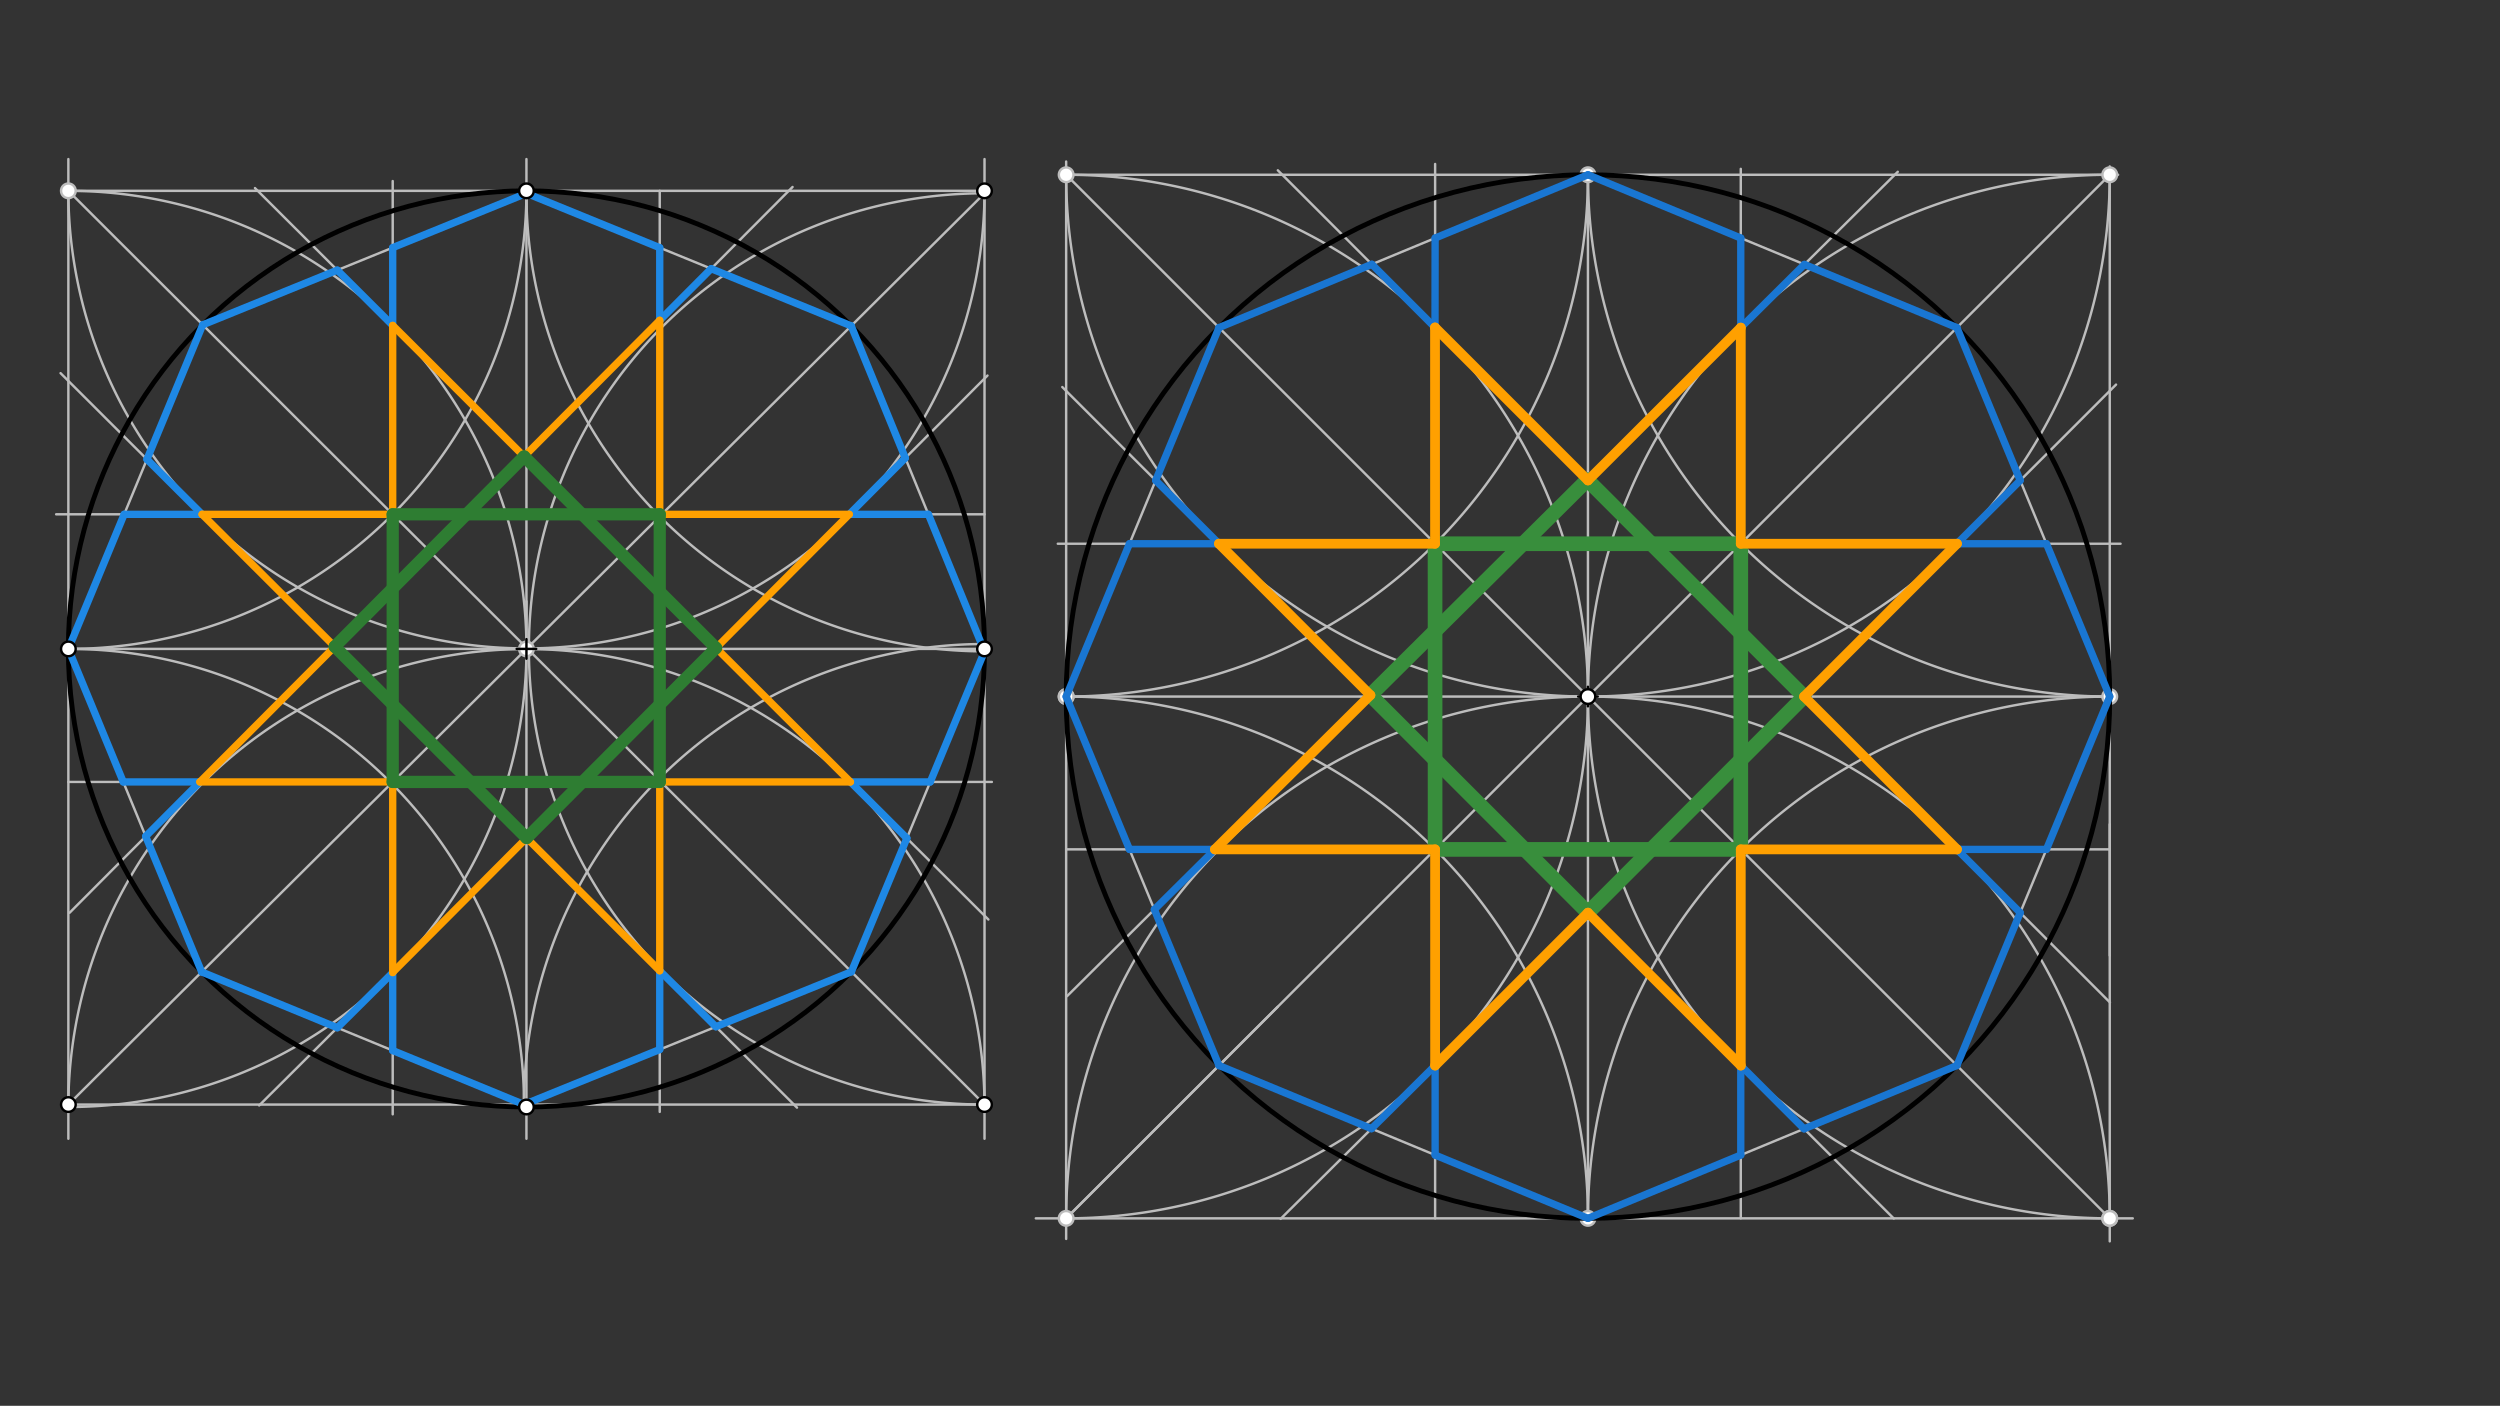 <svg xmlns="http://www.w3.org/2000/svg" class="svg--1it" height="100%" preserveAspectRatio="xMidYMid meet" viewBox="0 0 1023.307 575.433" width="100%"><rect x="0" y="0" width="1023.307" height="575.433" fill="#333333" stroke="none"/><defs><marker id="marker-arrow" markerHeight="16" markerUnits="userSpaceOnUse" markerWidth="24" orient="auto-start-reverse" refX="24" refY="4" viewBox="0 0 24 8"><path d="M 0 0 L 24 4 L 0 8 z" stroke="inherit"></path></marker></defs><g class="aux-layer--1FB"><g class="element--2qn"><line stroke="#BDBDBD" stroke-dasharray="none" stroke-linecap="round" stroke-width="1" x1="649.983" x2="649.983" y1="285.117" y2="498.698"></line></g><g class="element--2qn"><line stroke="#BDBDBD" stroke-dasharray="none" stroke-linecap="round" stroke-width="1" x1="649.983" x2="863.565" y1="285.117" y2="285.117"></line></g><g class="element--2qn"><line stroke="#BDBDBD" stroke-dasharray="none" stroke-linecap="round" stroke-width="1" x1="649.983" x2="436.402" y1="285.117" y2="285.117"></line></g><g class="element--2qn"><line stroke="#BDBDBD" stroke-dasharray="none" stroke-linecap="round" stroke-width="1" x1="649.983" x2="649.983" y1="285.117" y2="71.535"></line></g><g class="element--2qn"><line stroke="#BDBDBD" stroke-dasharray="none" stroke-linecap="round" stroke-width="1" x1="649.983" x2="866.983" y1="71.535" y2="71.535"></line></g><g class="element--2qn"><line stroke="#BDBDBD" stroke-dasharray="none" stroke-linecap="round" stroke-width="1" x1="863.565" x2="863.565" y1="285.117" y2="68.117"></line></g><g class="element--2qn"><line stroke="#BDBDBD" stroke-dasharray="none" stroke-linecap="round" stroke-width="1" x1="436.402" x2="436.402" y1="285.117" y2="66.117"></line></g><g class="element--2qn"><line stroke="#BDBDBD" stroke-dasharray="none" stroke-linecap="round" stroke-width="1" x1="649.983" x2="436.402" y1="71.535" y2="71.535"></line></g><g class="element--2qn"><line stroke="#BDBDBD" stroke-dasharray="none" stroke-linecap="round" stroke-width="1" x1="649.983" x2="423.983" y1="498.698" y2="498.698"></line></g><g class="element--2qn"><line stroke="#BDBDBD" stroke-dasharray="none" stroke-linecap="round" stroke-width="1" x1="436.402" x2="436.402" y1="285.117" y2="507.117"></line></g><g class="element--2qn"><line stroke="#BDBDBD" stroke-dasharray="none" stroke-linecap="round" stroke-width="1" x1="863.565" x2="863.565" y1="285.117" y2="508.117"></line></g><g class="element--2qn"><line stroke="#BDBDBD" stroke-dasharray="none" stroke-linecap="round" stroke-width="1" x1="649.983" x2="872.983" y1="498.698" y2="498.698"></line></g><g class="element--2qn"><line stroke="#BDBDBD" stroke-dasharray="none" stroke-linecap="round" stroke-width="1" x1="436.402" x2="863.565" y1="71.535" y2="498.698"></line></g><g class="element--2qn"><line stroke="#BDBDBD" stroke-dasharray="none" stroke-linecap="round" stroke-width="1" x1="522.982" x2="436.402" y1="412.118" y2="498.698"></line></g><g class="element--2qn"><line stroke="#BDBDBD" stroke-dasharray="none" stroke-linecap="round" stroke-width="1" x1="436.402" x2="863.565" y1="498.698" y2="71.535"></line></g><g class="element--2qn"><path d="M 436.402 71.535 A 213.581 213.581 0 0 1 436.402 498.698" fill="none" stroke="#BDBDBD" stroke-dasharray="none" stroke-linecap="round" stroke-width="1"></path></g><g class="element--2qn"><path d="M 436.402 498.698 A 213.581 213.581 0 0 1 863.565 498.698" fill="none" stroke="#BDBDBD" stroke-dasharray="none" stroke-linecap="round" stroke-width="1"></path></g><g class="element--2qn"><path d="M 863.565 498.698 A 213.581 213.581 0 0 1 863.565 71.535" fill="none" stroke="#BDBDBD" stroke-dasharray="none" stroke-linecap="round" stroke-width="1"></path></g><g class="element--2qn"><path d="M 863.565 71.535 A 213.581 213.581 0 0 1 436.402 71.535" fill="none" stroke="#BDBDBD" stroke-dasharray="none" stroke-linecap="round" stroke-width="1"></path></g><g class="element--2qn"><path d="M 436.402 285.117 A 213.581 213.581 0 0 1 649.983 498.698" fill="none" stroke="#BDBDBD" stroke-dasharray="none" stroke-linecap="round" stroke-width="1"></path></g><g class="element--2qn"><path d="M 649.983 498.698 A 213.581 213.581 0 0 1 863.565 285.117" fill="none" stroke="#BDBDBD" stroke-dasharray="none" stroke-linecap="round" stroke-width="1"></path></g><g class="element--2qn"><path d="M 863.565 285.117 A 213.581 213.581 0 0 1 649.983 71.535" fill="none" stroke="#BDBDBD" stroke-dasharray="none" stroke-linecap="round" stroke-width="1"></path></g><g class="element--2qn"><path d="M 649.983 71.535 A 213.581 213.581 0 0 1 436.402 285.117" fill="none" stroke="#BDBDBD" stroke-dasharray="none" stroke-linecap="round" stroke-width="1"></path></g><g class="element--2qn"><line stroke="#BDBDBD" stroke-dasharray="none" stroke-linecap="round" stroke-width="1" x1="712.54" x2="712.54" y1="222.56" y2="69.117"></line></g><g class="element--2qn"><line stroke="#BDBDBD" stroke-dasharray="none" stroke-linecap="round" stroke-width="1" x1="712.54" x2="712.54" y1="222.56" y2="498.698"></line></g><g class="element--2qn"><line stroke="#BDBDBD" stroke-dasharray="none" stroke-linecap="round" stroke-width="1" x1="587.427" x2="587.427" y1="222.56" y2="67.117"></line></g><g class="element--2qn"><line stroke="#BDBDBD" stroke-dasharray="none" stroke-linecap="round" stroke-width="1" x1="587.427" x2="587.427" y1="222.56" y2="498.698"></line></g><g class="element--2qn"><line stroke="#BDBDBD" stroke-dasharray="none" stroke-linecap="round" stroke-width="1" x1="587.427" x2="432.983" y1="222.56" y2="222.56"></line></g><g class="element--2qn"><line stroke="#BDBDBD" stroke-dasharray="none" stroke-linecap="round" stroke-width="1" x1="587.427" x2="867.983" y1="222.56" y2="222.56"></line></g><g class="element--2qn"><line stroke="#BDBDBD" stroke-dasharray="none" stroke-linecap="round" stroke-width="1" x1="587.427" x2="436.402" y1="347.673" y2="347.673"></line></g><g class="element--2qn"><line stroke="#BDBDBD" stroke-dasharray="none" stroke-linecap="round" stroke-width="1" x1="587.427" x2="863.565" y1="347.673" y2="347.673"></line></g><g class="element--2qn"><line stroke="#BDBDBD" stroke-dasharray="none" stroke-linecap="round" stroke-width="1" x1="712.54" x2="436.797" y1="134.092" y2="407.724"></line></g><g class="element--2qn"><line stroke="#BDBDBD" stroke-dasharray="none" stroke-linecap="round" stroke-width="1" x1="712.541" x2="776.8" y1="134.091" y2="70.323"></line></g><g class="element--2qn"><line stroke="#BDBDBD" stroke-dasharray="none" stroke-linecap="round" stroke-width="1" x1="587.427" x2="866.141" y1="436.141" y2="157.427"></line></g><g class="element--2qn"><line stroke="#BDBDBD" stroke-dasharray="none" stroke-linecap="round" stroke-width="1" x1="587.427" x2="524.178" y1="436.141" y2="498.907"></line></g><g class="element--2qn"><line stroke="#BDBDBD" stroke-dasharray="none" stroke-linecap="round" stroke-width="1" x1="587.427" x2="863.641" y1="134.092" y2="410.306"></line></g><g class="element--2qn"><line stroke="#BDBDBD" stroke-dasharray="none" stroke-linecap="round" stroke-width="1" x1="863.565" x2="863.565" y1="391.117" y2="337.407"></line></g><g class="element--2qn"><line stroke="#BDBDBD" stroke-dasharray="none" stroke-linecap="round" stroke-width="1" x1="587.427" x2="523.044" y1="134.092" y2="69.709"></line></g><g class="element--2qn"><line stroke="#BDBDBD" stroke-dasharray="none" stroke-linecap="round" stroke-width="1" x1="498.958" x2="775.173" y1="222.56" y2="498.774"></line></g><g class="element--2qn"><line stroke="#BDBDBD" stroke-dasharray="none" stroke-linecap="round" stroke-width="1" x1="498.958" x2="434.826" y1="222.56" y2="158.427"></line></g><g class="element--2qn"><line stroke="#BDBDBD" stroke-dasharray="none" stroke-linecap="round" stroke-width="1" x1="649.983" x2="498.959" y1="498.698" y2="436.142"></line></g><g class="element--2qn"><line stroke="#BDBDBD" stroke-dasharray="none" stroke-linecap="round" stroke-width="1" x1="498.959" x2="436.402" y1="436.142" y2="285.117"></line></g><g class="element--2qn"><line stroke="#BDBDBD" stroke-dasharray="none" stroke-linecap="round" stroke-width="1" x1="436.402" x2="498.959" y1="285.117" y2="134.092"></line></g><g class="element--2qn"><line stroke="#BDBDBD" stroke-dasharray="none" stroke-linecap="round" stroke-width="1" x1="498.959" x2="649.983" y1="134.092" y2="71.535"></line></g><g class="element--2qn"><line stroke="#BDBDBD" stroke-dasharray="none" stroke-linecap="round" stroke-width="1" x1="649.983" x2="801.008" y1="71.535" y2="134.092"></line></g><g class="element--2qn"><line stroke="#BDBDBD" stroke-dasharray="none" stroke-linecap="round" stroke-width="1" x1="801.008" x2="863.565" y1="134.092" y2="285.117"></line></g><g class="element--2qn"><line stroke="#BDBDBD" stroke-dasharray="none" stroke-linecap="round" stroke-width="1" x1="863.565" x2="801.008" y1="285.117" y2="436.142"></line></g><g class="element--2qn"><line stroke="#BDBDBD" stroke-dasharray="none" stroke-linecap="round" stroke-width="1" x1="801.008" x2="649.983" y1="436.142" y2="498.698"></line></g><g class="element--2qn"><line stroke="#BDBDBD" stroke-dasharray="none" stroke-linecap="round" stroke-width="1" x1="27.983" x2="402.983" y1="78.117" y2="78.117"></line></g><g class="element--2qn"><line stroke="#BDBDBD" stroke-dasharray="none" stroke-linecap="round" stroke-width="1" x1="27.983" x2="27.983" y1="65.117" y2="466.117"></line></g><g class="element--2qn"><line stroke="#BDBDBD" stroke-dasharray="none" stroke-linecap="round" stroke-width="1" x1="27.983" x2="402.983" y1="452.117" y2="452.117"></line></g><g class="element--2qn"><line stroke="#BDBDBD" stroke-dasharray="none" stroke-linecap="round" stroke-width="1" x1="402.983" x2="402.983" y1="65.117" y2="466.117"></line></g><g class="element--2qn"><line stroke="#BDBDBD" stroke-dasharray="none" stroke-linecap="round" stroke-width="1" x1="215.483" x2="215.483" y1="265.617" y2="65.117"></line></g><g class="element--2qn"><line stroke="#BDBDBD" stroke-dasharray="none" stroke-linecap="round" stroke-width="1" x1="215.483" x2="215.483" y1="265.617" y2="246.117"></line></g><g class="element--2qn"><line stroke="#BDBDBD" stroke-dasharray="none" stroke-linecap="round" stroke-width="1" x1="215.483" x2="402.983" y1="265.617" y2="265.617"></line></g><g class="element--2qn"><line stroke="#BDBDBD" stroke-dasharray="none" stroke-linecap="round" stroke-width="1" x1="215.483" x2="215.483" y1="265.617" y2="466.117"></line></g><g class="element--2qn"><line stroke="#BDBDBD" stroke-dasharray="none" stroke-linecap="round" stroke-width="1" x1="215.483" x2="27.983" y1="265.617" y2="265.617"></line></g><g class="element--2qn"><line stroke="#BDBDBD" stroke-dasharray="none" stroke-linecap="round" stroke-width="1" x1="402.983" x2="27.983" y1="452.117" y2="78.117"></line></g><g class="element--2qn"><path d="M 27.983 78.117 A 187.5 187.5 0 0 1 27.983 453.117" fill="none" stroke="#BDBDBD" stroke-dasharray="none" stroke-linecap="round" stroke-width="1"></path></g><g class="element--2qn"><path d="M 27.983 452.117 A 187.503 187.503 0 0 1 402.983 452.117" fill="none" stroke="#BDBDBD" stroke-dasharray="none" stroke-linecap="round" stroke-width="1"></path></g><g class="element--2qn"><path d="M 402.983 452.117 A 186.5 186.5 0 1 1 402.983 79.117" fill="none" stroke="#BDBDBD" stroke-dasharray="none" stroke-linecap="round" stroke-width="1"></path></g><g class="element--2qn"><path d="M 402.983 79.117 A 187.503 187.503 0 0 1 27.981 78.117" fill="none" stroke="#BDBDBD" stroke-dasharray="none" stroke-linecap="round" stroke-width="1"></path></g><g class="element--2qn"><path d="M 27.983 265.617 A 186.5 186.5 0 0 1 214.481 453.111" fill="none" stroke="#BDBDBD" stroke-dasharray="none" stroke-linecap="round" stroke-width="1"></path></g><g class="element--2qn"><path d="M 214.483 452.117 A 188.5 188.5 0 0 1 402.983 263.617" fill="none" stroke="#BDBDBD" stroke-dasharray="none" stroke-linecap="round" stroke-width="1"></path></g><g class="element--2qn"><path d="M 27.983 265.617 A 187.503 187.503 0 0 0 215.483 78.14" fill="none" stroke="#BDBDBD" stroke-dasharray="none" stroke-linecap="round" stroke-width="1"></path></g><g class="element--2qn"><path d="M 215.483 78.117 A 187.503 187.503 0 0 0 402.972 266.619" fill="none" stroke="#BDBDBD" stroke-dasharray="none" stroke-linecap="round" stroke-width="1"></path></g><g class="element--2qn"><line stroke="#BDBDBD" stroke-dasharray="none" stroke-linecap="round" stroke-width="1" x1="160.742" x2="160.742" y1="210.521" y2="74.117"></line></g><g class="element--2qn"><line stroke="#BDBDBD" stroke-dasharray="none" stroke-linecap="round" stroke-width="1" x1="160.742" x2="160.742" y1="210.521" y2="456.117"></line></g><g class="element--2qn"><line stroke="#BDBDBD" stroke-dasharray="none" stroke-linecap="round" stroke-width="1" x1="27.983" x2="402.983" y1="452.117" y2="79.117"></line></g><g class="element--2qn"><line stroke="#BDBDBD" stroke-dasharray="none" stroke-linecap="round" stroke-width="1" x1="270.045" x2="270.045" y1="211.346" y2="78.117"></line></g><g class="element--2qn"><line stroke="#BDBDBD" stroke-dasharray="none" stroke-linecap="round" stroke-width="1" x1="270.045" x2="270.045" y1="211.346" y2="455.117"></line></g><g class="element--2qn"><line stroke="#BDBDBD" stroke-dasharray="none" stroke-linecap="round" stroke-width="1" x1="160.742" x2="22.983" y1="210.521" y2="210.521"></line></g><g class="element--2qn"><line stroke="#BDBDBD" stroke-dasharray="none" stroke-linecap="round" stroke-width="1" x1="160.742" x2="402.983" y1="210.521" y2="210.521"></line></g><g class="element--2qn"><line stroke="#BDBDBD" stroke-dasharray="none" stroke-linecap="round" stroke-width="1" x1="160.742" x2="27.983" y1="320.066" y2="320.066"></line></g><g class="element--2qn"><line stroke="#BDBDBD" stroke-dasharray="none" stroke-linecap="round" stroke-width="1" x1="160.742" x2="405.983" y1="320.066" y2="320.066"></line></g><g class="element--2qn"><line stroke="#BDBDBD" stroke-dasharray="none" stroke-linecap="round" stroke-width="1" x1="270.045" x2="28.483" y1="131.117" y2="373.615"></line></g><g class="element--2qn"><line stroke="#BDBDBD" stroke-dasharray="none" stroke-linecap="round" stroke-width="1" x1="270.045" x2="324.411" y1="131.117" y2="76.539"></line></g><g class="element--2qn"><line stroke="#BDBDBD" stroke-dasharray="none" stroke-linecap="round" stroke-width="1" x1="161.052" x2="404.192" y1="397.805" y2="153.723"></line></g><g class="element--2qn"><line stroke="#BDBDBD" stroke-dasharray="none" stroke-linecap="round" stroke-width="1" x1="161.052" x2="106.08" y1="397.805" y2="452.484"></line></g><g class="element--2qn"><line stroke="#BDBDBD" stroke-dasharray="none" stroke-linecap="round" stroke-width="1" x1="160.742" x2="404.557" y1="133.21" y2="376.375"></line></g><g class="element--2qn"><line stroke="#BDBDBD" stroke-dasharray="none" stroke-linecap="round" stroke-width="1" x1="160.742" x2="104.367" y1="133.21" y2="76.986"></line></g><g class="element--2qn"><line stroke="#BDBDBD" stroke-dasharray="none" stroke-linecap="round" stroke-width="1" x1="82.719" x2="326.222" y1="210.521" y2="453.375"></line></g><g class="element--2qn"><line stroke="#BDBDBD" stroke-dasharray="none" stroke-linecap="round" stroke-width="1" x1="82.719" x2="24.788" y1="210.521" y2="152.745"></line></g><g class="element--2qn"><line stroke="#BDBDBD" stroke-dasharray="none" stroke-linecap="round" stroke-width="1" x1="215.481" x2="82.974" y1="79.114" y2="132.961"></line></g><g class="element--2qn"><line stroke="#BDBDBD" stroke-dasharray="none" stroke-linecap="round" stroke-width="1" x1="27.983" x2="82.974" y1="265.617" y2="132.961"></line></g><g class="element--2qn"><line stroke="#BDBDBD" stroke-dasharray="none" stroke-linecap="round" stroke-width="1" x1="27.983" x2="82.547" y1="265.617" y2="397.844"></line></g><g class="element--2qn"><line stroke="#BDBDBD" stroke-dasharray="none" stroke-linecap="round" stroke-width="1" x1="82.547" x2="214.483" y1="397.844" y2="452.117"></line></g><g class="element--2qn"><line stroke="#BDBDBD" stroke-dasharray="none" stroke-linecap="round" stroke-width="1" x1="214.483" x2="348.493" y1="452.117" y2="397.771"></line></g><g class="element--2qn"><line stroke="#BDBDBD" stroke-dasharray="none" stroke-linecap="round" stroke-width="1" x1="348.493" x2="402.981" y1="397.771" y2="266.619"></line></g><g class="element--2qn"><line stroke="#BDBDBD" stroke-dasharray="none" stroke-linecap="round" stroke-width="1" x1="402.981" x2="348.42" y1="266.619" y2="133.389"></line></g><g class="element--2qn"><line stroke="#BDBDBD" stroke-dasharray="none" stroke-linecap="round" stroke-width="1" x1="348.42" x2="215.481" y1="133.389" y2="79.114"></line></g><g class="element--2qn"><circle cx="649.983" cy="498.698" r="3" stroke="#BDBDBD" stroke-width="1" fill="#ffffff"></circle>}</g><g class="element--2qn"><circle cx="863.565" cy="285.117" r="3" stroke="#BDBDBD" stroke-width="1" fill="#ffffff"></circle>}</g><g class="element--2qn"><circle cx="436.402" cy="285.117" r="3" stroke="#BDBDBD" stroke-width="1" fill="#ffffff"></circle>}</g><g class="element--2qn"><circle cx="436.402" cy="285.117" r="3" stroke="#BDBDBD" stroke-width="1" fill="#ffffff"></circle>}</g><g class="element--2qn"><circle cx="649.983" cy="71.535" r="3" stroke="#BDBDBD" stroke-width="1" fill="#ffffff"></circle>}</g><g class="element--2qn"><circle cx="863.565" cy="71.535" r="3" stroke="#BDBDBD" stroke-width="1" fill="#ffffff"></circle>}</g><g class="element--2qn"><circle cx="436.402" cy="71.535" r="3" stroke="#BDBDBD" stroke-width="1" fill="#ffffff"></circle>}</g><g class="element--2qn"><circle cx="436.402" cy="498.698" r="3" stroke="#BDBDBD" stroke-width="1" fill="#ffffff"></circle>}</g><g class="element--2qn"><circle cx="863.565" cy="498.698" r="3" stroke="#BDBDBD" stroke-width="1" fill="#ffffff"></circle>}</g><g class="element--2qn"><circle cx="863.565" cy="498.698" r="3" stroke="#BDBDBD" stroke-width="1" fill="#ffffff"></circle>}</g><g class="element--2qn"><circle cx="215.483" cy="265.617" r="3" stroke="#BDBDBD" stroke-width="1" fill="#ffffff"></circle>}</g><g class="element--2qn"><circle cx="27.981" cy="78.114" r="3" stroke="#BDBDBD" stroke-width="1" fill="#ffffff"></circle>}</g></g><g class="main-layer--3Vd"><g class="element--2qn"><g class="center--1s5"><line x1="645.983" y1="285.117" x2="653.983" y2="285.117" stroke="#000000" stroke-width="1" stroke-linecap="round"></line><line x1="649.983" y1="281.117" x2="649.983" y2="289.117" stroke="#000000" stroke-width="1" stroke-linecap="round"></line><circle class="hit--230" cx="649.983" cy="285.117" r="4" stroke="none" fill="transparent"></circle></g><circle cx="649.983" cy="285.117" fill="none" r="213.581" stroke="#000000" stroke-dasharray="none" stroke-width="2"></circle></g><g class="element--2qn"><line stroke="#1976D2" stroke-dasharray="none" stroke-linecap="round" stroke-width="3" x1="649.983" x2="587.427" y1="71.535" y2="97.447"></line></g><g class="element--2qn"><line stroke="#1976D2" stroke-dasharray="none" stroke-linecap="round" stroke-width="3" x1="587.427" x2="587.387" y1="97.447" y2="134.052"></line></g><g class="element--2qn"><line stroke="#1976D2" stroke-dasharray="none" stroke-linecap="round" stroke-width="3" x1="587.387" x2="561.515" y1="134.052" y2="108.18"></line></g><g class="element--2qn"><line stroke="#1976D2" stroke-dasharray="none" stroke-linecap="round" stroke-width="3" x1="561.515" x2="498.959" y1="108.18" y2="134.092"></line></g><g class="element--2qn"><line stroke="#1976D2" stroke-dasharray="none" stroke-linecap="round" stroke-width="3" x1="498.959" x2="473.047" y1="134.092" y2="196.648"></line></g><g class="element--2qn"><line stroke="#1976D2" stroke-dasharray="none" stroke-linecap="round" stroke-width="3" x1="473.047" x2="498.958" y1="196.648" y2="222.56"></line></g><g class="element--2qn"><line stroke="#1976D2" stroke-dasharray="none" stroke-linecap="round" stroke-width="3" x1="498.958" x2="462.314" y1="222.56" y2="222.56"></line></g><g class="element--2qn"><line stroke="#1976D2" stroke-dasharray="none" stroke-linecap="round" stroke-width="3" x1="462.314" x2="436.402" y1="222.56" y2="285.117"></line></g><g class="element--2qn"><line stroke="#1976D2" stroke-dasharray="none" stroke-linecap="round" stroke-width="3" x1="436.402" x2="462.314" y1="285.117" y2="347.673"></line></g><g class="element--2qn"><line stroke="#1976D2" stroke-dasharray="none" stroke-linecap="round" stroke-width="3" x1="462.314" x2="497.312" y1="347.673" y2="347.673"></line></g><g class="element--2qn"><line stroke="#1976D2" stroke-dasharray="none" stroke-linecap="round" stroke-width="3" x1="497.312" x2="472.509" y1="347.673" y2="372.286"></line></g><g class="element--2qn"><line stroke="#1976D2" stroke-dasharray="none" stroke-linecap="round" stroke-width="3" x1="472.509" x2="498.959" y1="372.286" y2="436.142"></line></g><g class="element--2qn"><line stroke="#1976D2" stroke-dasharray="none" stroke-linecap="round" stroke-width="3" x1="498.959" x2="561.374" y1="436.142" y2="461.995"></line></g><g class="element--2qn"><line stroke="#1976D2" stroke-dasharray="none" stroke-linecap="round" stroke-width="3" x1="561.374" x2="587.427" y1="461.995" y2="436.141"></line></g><g class="element--2qn"><line stroke="#1976D2" stroke-dasharray="none" stroke-linecap="round" stroke-width="3" x1="587.427" x2="587.427" y1="436.141" y2="472.786"></line></g><g class="element--2qn"><line stroke="#1976D2" stroke-dasharray="none" stroke-linecap="round" stroke-width="3" x1="587.427" x2="649.983" y1="472.786" y2="498.698"></line></g><g class="element--2qn"><line stroke="#1976D2" stroke-dasharray="none" stroke-linecap="round" stroke-width="3" x1="649.983" x2="712.54" y1="498.698" y2="472.786"></line></g><g class="element--2qn"><line stroke="#1976D2" stroke-dasharray="none" stroke-linecap="round" stroke-width="3" x1="712.54" x2="712.54" y1="472.786" y2="436.142"></line></g><g class="element--2qn"><line stroke="#1976D2" stroke-dasharray="none" stroke-linecap="round" stroke-width="3" x1="712.54" x2="738.452" y1="436.142" y2="462.053"></line></g><g class="element--2qn"><line stroke="#1976D2" stroke-dasharray="none" stroke-linecap="round" stroke-width="3" x1="738.452" x2="801.008" y1="462.053" y2="436.142"></line></g><g class="element--2qn"><line stroke="#1976D2" stroke-dasharray="none" stroke-linecap="round" stroke-width="3" x1="801.008" x2="826.92" y1="436.142" y2="373.585"></line></g><g class="element--2qn"><line stroke="#1976D2" stroke-dasharray="none" stroke-linecap="round" stroke-width="3" x1="826.92" x2="801.008" y1="373.585" y2="347.673"></line></g><g class="element--2qn"><line stroke="#1976D2" stroke-dasharray="none" stroke-linecap="round" stroke-width="3" x1="801.008" x2="837.653" y1="347.673" y2="347.673"></line></g><g class="element--2qn"><line stroke="#1976D2" stroke-dasharray="none" stroke-linecap="round" stroke-width="3" x1="837.653" x2="863.565" y1="347.673" y2="285.117"></line></g><g class="element--2qn"><line stroke="#1976D2" stroke-dasharray="none" stroke-linecap="round" stroke-width="3" x1="863.565" x2="837.653" y1="285.117" y2="222.56"></line></g><g class="element--2qn"><line stroke="#1976D2" stroke-dasharray="none" stroke-linecap="round" stroke-width="3" x1="837.653" x2="801.008" y1="222.56" y2="222.56"></line></g><g class="element--2qn"><line stroke="#1976D2" stroke-dasharray="none" stroke-linecap="round" stroke-width="3" x1="801.008" x2="826.92" y1="222.56" y2="196.648"></line></g><g class="element--2qn"><line stroke="#1976D2" stroke-dasharray="none" stroke-linecap="round" stroke-width="3" x1="826.92" x2="801.008" y1="196.648" y2="134.092"></line></g><g class="element--2qn"><line stroke="#1976D2" stroke-dasharray="none" stroke-linecap="round" stroke-width="3" x1="801.008" x2="738.593" y1="134.092" y2="108.238"></line></g><g class="element--2qn"><line stroke="#1976D2" stroke-dasharray="none" stroke-linecap="round" stroke-width="3" x1="738.593" x2="712.541" y1="108.238" y2="134.091"></line></g><g class="element--2qn"><line stroke="#1976D2" stroke-dasharray="none" stroke-linecap="round" stroke-width="3" x1="712.541" x2="712.54" y1="134.091" y2="97.447"></line></g><g class="element--2qn"><line stroke="#1976D2" stroke-dasharray="none" stroke-linecap="round" stroke-width="3" x1="712.54" x2="649.983" y1="97.447" y2="71.535"></line></g><g class="element--2qn"><line stroke="#1976D2" stroke-dasharray="none" stroke-linecap="round" stroke-width="3" x1="712.54" x2="712.541" y1="436.142" y2="134.091"></line></g><g class="element--2qn"><line stroke="#1976D2" stroke-dasharray="none" stroke-linecap="round" stroke-width="3" x1="712.541" x2="497.312" y1="134.1" y2="347.673"></line></g><g class="element--2qn"><line stroke="#1976D2" stroke-dasharray="none" stroke-linecap="round" stroke-width="3" x1="497.312" x2="801.008" y1="347.673" y2="347.673"></line></g><g class="element--2qn"><line stroke="#1976D2" stroke-dasharray="none" stroke-linecap="round" stroke-width="3" x1="801.008" x2="587.387" y1="347.673" y2="134.052"></line></g><g class="element--2qn"><line stroke="#1976D2" stroke-dasharray="none" stroke-linecap="round" stroke-width="3" x1="587.387" x2="587.427" y1="134.052" y2="436.141"></line></g><g class="element--2qn"><line stroke="#1976D2" stroke-dasharray="none" stroke-linecap="round" stroke-width="3" x1="587.427" x2="801.008" y1="436.141" y2="222.56"></line></g><g class="element--2qn"><line stroke="#1976D2" stroke-dasharray="none" stroke-linecap="round" stroke-width="3" x1="801.008" x2="498.958" y1="222.56" y2="222.56"></line></g><g class="element--2qn"><line stroke="#1976D2" stroke-dasharray="none" stroke-linecap="round" stroke-width="3" x1="498.958" x2="712.54" y1="222.56" y2="436.142"></line></g><g class="element--2qn"><line stroke="#388E3C" stroke-dasharray="none" stroke-linecap="round" stroke-width="6" x1="587.399" x2="587.415" y1="222.56" y2="347.673"></line></g><g class="element--2qn"><line stroke="#388E3C" stroke-dasharray="none" stroke-linecap="round" stroke-width="6" x1="587.415" x2="712.54" y1="347.673" y2="347.673"></line></g><g class="element--2qn"><line stroke="#388E3C" stroke-dasharray="none" stroke-linecap="round" stroke-width="6" x1="712.54" x2="712.541" y1="347.673" y2="222.56"></line></g><g class="element--2qn"><line stroke="#388E3C" stroke-dasharray="none" stroke-linecap="round" stroke-width="6" x1="712.541" x2="587.399" y1="222.56" y2="222.56"></line></g><g class="element--2qn"><line stroke="#388E3C" stroke-dasharray="none" stroke-linecap="round" stroke-width="6" x1="560.936" x2="649.746" y1="284.538" y2="196.411"></line></g><g class="element--2qn"><line stroke="#388E3C" stroke-dasharray="none" stroke-linecap="round" stroke-width="6" x1="649.746" x2="738.452" y1="196.411" y2="285.117"></line></g><g class="element--2qn"><line stroke="#388E3C" stroke-dasharray="none" stroke-linecap="round" stroke-width="6" x1="738.452" x2="649.983" y1="285.117" y2="373.585"></line></g><g class="element--2qn"><line stroke="#388E3C" stroke-dasharray="none" stroke-linecap="round" stroke-width="6" x1="649.983" x2="560.936" y1="373.585" y2="284.538"></line></g><g class="element--2qn"><line stroke="#FFA000" stroke-dasharray="none" stroke-linecap="round" stroke-width="4" x1="712.541" x2="712.541" y1="222.56" y2="134.1"></line></g><g class="element--2qn"><line stroke="#FFA000" stroke-dasharray="none" stroke-linecap="round" stroke-width="4" x1="712.541" x2="649.983" y1="134.139" y2="196.648"></line></g><g class="element--2qn"><line stroke="#FFA000" stroke-dasharray="none" stroke-linecap="round" stroke-width="4" x1="649.983" x2="587.387" y1="196.648" y2="134.052"></line></g><g class="element--2qn"><line stroke="#FFA000" stroke-dasharray="none" stroke-linecap="round" stroke-width="4" x1="587.387" x2="587.399" y1="134.052" y2="222.56"></line></g><g class="element--2qn"><line stroke="#FFA000" stroke-dasharray="none" stroke-linecap="round" stroke-width="4" x1="587.399" x2="498.958" y1="222.56" y2="222.56"></line></g><g class="element--2qn"><line stroke="#FFA000" stroke-dasharray="none" stroke-linecap="round" stroke-width="4" x1="498.958" x2="560.936" y1="222.56" y2="284.538"></line></g><g class="element--2qn"><line stroke="#FFA000" stroke-dasharray="none" stroke-linecap="round" stroke-width="4" x1="560.936" x2="497.312" y1="284.538" y2="347.673"></line></g><g class="element--2qn"><line stroke="#FFA000" stroke-dasharray="none" stroke-linecap="round" stroke-width="4" x1="497.312" x2="587.415" y1="347.673" y2="347.673"></line></g><g class="element--2qn"><line stroke="#FFA000" stroke-dasharray="none" stroke-linecap="round" stroke-width="4" x1="587.415" x2="587.427" y1="347.673" y2="436.141"></line></g><g class="element--2qn"><line stroke="#FFA000" stroke-dasharray="none" stroke-linecap="round" stroke-width="4" x1="587.427" x2="649.983" y1="436.141" y2="373.585"></line></g><g class="element--2qn"><line stroke="#FFA000" stroke-dasharray="none" stroke-linecap="round" stroke-width="4" x1="649.983" x2="712.54" y1="373.585" y2="436.142"></line></g><g class="element--2qn"><line stroke="#FFA000" stroke-dasharray="none" stroke-linecap="round" stroke-width="4" x1="712.54" x2="712.54" y1="436.141" y2="347.673"></line></g><g class="element--2qn"><line stroke="#FFA000" stroke-dasharray="none" stroke-linecap="round" stroke-width="4" x1="712.54" x2="801.008" y1="347.673" y2="347.673"></line></g><g class="element--2qn"><line stroke="#FFA000" stroke-dasharray="none" stroke-linecap="round" stroke-width="4" x1="801.008" x2="738.452" y1="347.673" y2="285.117"></line></g><g class="element--2qn"><line stroke="#FFA000" stroke-dasharray="none" stroke-linecap="round" stroke-width="4" x1="738.452" x2="801.008" y1="285.117" y2="222.56"></line></g><g class="element--2qn"><line stroke="#FFA000" stroke-dasharray="none" stroke-linecap="round" stroke-width="4" x1="712.541" x2="801.008" y1="222.56" y2="222.56"></line></g><g class="element--2qn"><g class="center--1s5"><line x1="211.483" y1="265.617" x2="219.483" y2="265.617" stroke="#000000" stroke-width="1" stroke-linecap="round"></line><line x1="215.483" y1="261.617" x2="215.483" y2="269.617" stroke="#000000" stroke-width="1" stroke-linecap="round"></line><circle class="hit--230" cx="215.483" cy="265.617" r="4" stroke="none" fill="transparent"></circle></g><circle cx="215.483" cy="265.617" fill="none" r="187.5" stroke="#000000" stroke-dasharray="none" stroke-width="2"></circle></g><g class="element--2qn"><line stroke="#1E88E5" stroke-dasharray="none" stroke-linecap="round" stroke-width="3" x1="215.481" x2="160.742" y1="79.114" y2="101.358"></line></g><g class="element--2qn"><line stroke="#1E88E5" stroke-dasharray="none" stroke-linecap="round" stroke-width="3" x1="160.742" x2="160.742" y1="101.358" y2="133.21"></line></g><g class="element--2qn"><line stroke="#1E88E5" stroke-dasharray="none" stroke-linecap="round" stroke-width="3" x1="160.742" x2="138.05" y1="133.21" y2="110.579"></line></g><g class="element--2qn"><line stroke="#1E88E5" stroke-dasharray="none" stroke-linecap="round" stroke-width="3" x1="138.05" x2="82.974" y1="110.579" y2="132.961"></line></g><g class="element--2qn"><line stroke="#1E88E5" stroke-dasharray="none" stroke-linecap="round" stroke-width="3" x1="82.974" x2="60.152" y1="132.961" y2="188.014"></line></g><g class="element--2qn"><line stroke="#1E88E5" stroke-dasharray="none" stroke-linecap="round" stroke-width="3" x1="60.152" x2="82.719" y1="188.014" y2="210.521"></line></g><g class="element--2qn"><line stroke="#1E88E5" stroke-dasharray="none" stroke-linecap="round" stroke-width="3" x1="82.719" x2="50.822" y1="210.521" y2="210.521"></line></g><g class="element--2qn"><line stroke="#1E88E5" stroke-dasharray="none" stroke-linecap="round" stroke-width="3" x1="50.822" x2="27.983" y1="210.521" y2="265.617"></line></g><g class="element--2qn"><line stroke="#1E88E5" stroke-dasharray="none" stroke-linecap="round" stroke-width="3" x1="27.983" x2="50.452" y1="265.617" y2="320.066"></line></g><g class="element--2qn"><line stroke="#1E88E5" stroke-dasharray="none" stroke-linecap="round" stroke-width="3" x1="50.452" x2="81.825" y1="320.066" y2="320.066"></line></g><g class="element--2qn"><line stroke="#1E88E5" stroke-dasharray="none" stroke-linecap="round" stroke-width="3" x1="81.825" x2="59.641" y1="320.066" y2="342.336"></line></g><g class="element--2qn"><line stroke="#1E88E5" stroke-dasharray="none" stroke-linecap="round" stroke-width="3" x1="59.641" x2="82.547" y1="342.336" y2="397.844"></line></g><g class="element--2qn"><line stroke="#1E88E5" stroke-dasharray="none" stroke-linecap="round" stroke-width="3" x1="82.547" x2="138.057" y1="397.844" y2="420.678"></line></g><g class="element--2qn"><line stroke="#1E88E5" stroke-dasharray="none" stroke-linecap="round" stroke-width="3" x1="138.057" x2="160.742" y1="420.678" y2="398.114"></line></g><g class="element--2qn"><line stroke="#1E88E5" stroke-dasharray="none" stroke-linecap="round" stroke-width="3" x1="160.742" x2="160.742" y1="398.114" y2="430.01"></line></g><g class="element--2qn"><line stroke="#1E88E5" stroke-dasharray="none" stroke-linecap="round" stroke-width="3" x1="160.742" x2="214.483" y1="430.01" y2="452.117"></line></g><g class="element--2qn"><line stroke="#1E88E5" stroke-dasharray="none" stroke-linecap="round" stroke-width="3" x1="214.483" x2="270.045" y1="452.117" y2="429.584"></line></g><g class="element--2qn"><line stroke="#1E88E5" stroke-dasharray="none" stroke-linecap="round" stroke-width="3" x1="270.045" x2="270.045" y1="429.584" y2="397.347"></line></g><g class="element--2qn"><line stroke="#1E88E5" stroke-dasharray="none" stroke-linecap="round" stroke-width="3" x1="293.024" x2="270.045" y1="420.265" y2="397.347"></line></g><g class="element--2qn"><line stroke="#1E88E5" stroke-dasharray="none" stroke-linecap="round" stroke-width="3" x1="293.024" x2="348.493" y1="420.265" y2="397.771"></line></g><g class="element--2qn"><line stroke="#1E88E5" stroke-dasharray="none" stroke-linecap="round" stroke-width="3" x1="348.493" x2="371.202" y1="397.771" y2="343.109"></line></g><g class="element--2qn"><line stroke="#1E88E5" stroke-dasharray="none" stroke-linecap="round" stroke-width="3" x1="371.202" x2="348.097" y1="343.109" y2="320.066"></line></g><g class="element--2qn"><line stroke="#1E88E5" stroke-dasharray="none" stroke-linecap="round" stroke-width="3" x1="348.097" x2="380.776" y1="320.066" y2="320.066"></line></g><g class="element--2qn"><line stroke="#1E88E5" stroke-dasharray="none" stroke-linecap="round" stroke-width="3" x1="380.776" x2="402.981" y1="320.066" y2="266.619"></line></g><g class="element--2qn"><line stroke="#1E88E5" stroke-dasharray="none" stroke-linecap="round" stroke-width="3" x1="402.981" x2="380.007" y1="266.619" y2="210.521"></line></g><g class="element--2qn"><line stroke="#1E88E5" stroke-dasharray="none" stroke-linecap="round" stroke-width="3" x1="380.007" x2="347.613" y1="210.521" y2="210.521"></line></g><g class="element--2qn"><line stroke="#1E88E5" stroke-dasharray="none" stroke-linecap="round" stroke-width="3" x1="347.613" x2="370.57" y1="210.521" y2="187.476"></line></g><g class="element--2qn"><line stroke="#1E88E5" stroke-dasharray="none" stroke-linecap="round" stroke-width="3" x1="370.57" x2="348.42" y1="187.476" y2="133.389"></line></g><g class="element--2qn"><line stroke="#1E88E5" stroke-dasharray="none" stroke-linecap="round" stroke-width="3" x1="291.095" x2="348.42" y1="109.985" y2="133.389"></line></g><g class="element--2qn"><line stroke="#1E88E5" stroke-dasharray="none" stroke-linecap="round" stroke-width="3" x1="291.095" x2="270.045" y1="109.985" y2="131.117"></line></g><g class="element--2qn"><line stroke="#1E88E5" stroke-dasharray="none" stroke-linecap="round" stroke-width="3" x1="270.045" x2="270.045" y1="101.391" y2="131.117"></line></g><g class="element--2qn"><line stroke="#1E88E5" stroke-dasharray="none" stroke-linecap="round" stroke-width="3" x1="270.045" x2="215.481" y1="101.391" y2="79.114"></line></g><g class="element--2qn"><line stroke="#FFA000" stroke-dasharray="none" stroke-linecap="round" stroke-width="3" x1="160.742" x2="160.742" y1="133.21" y2="398.114"></line></g><g class="element--2qn"><line stroke="#FFA000" stroke-dasharray="none" stroke-linecap="round" stroke-width="3" x1="160.742" x2="347.613" y1="398.023" y2="210.521"></line></g><g class="element--2qn"><line stroke="#FFA000" stroke-dasharray="none" stroke-linecap="round" stroke-width="3" x1="347.613" x2="82.719" y1="210.521" y2="210.521"></line></g><g class="element--2qn"><line stroke="#FFA000" stroke-dasharray="none" stroke-linecap="round" stroke-width="3" x1="82.719" x2="270.045" y1="210.521" y2="397.347"></line></g><g class="element--2qn"><line stroke="#FFA000" stroke-dasharray="none" stroke-linecap="round" stroke-width="3" x1="270.045" x2="270.045" y1="397.347" y2="131.117"></line></g><g class="element--2qn"><line stroke="#FFA000" stroke-dasharray="none" stroke-linecap="round" stroke-width="3" x1="270.045" x2="81.825" y1="131.117" y2="320.066"></line></g><g class="element--2qn"><line stroke="#FFA000" stroke-dasharray="none" stroke-linecap="round" stroke-width="3" x1="81.825" x2="348.097" y1="320.066" y2="320.066"></line></g><g class="element--2qn"><line stroke="#FFA000" stroke-dasharray="none" stroke-linecap="round" stroke-width="3" x1="348.097" x2="160.742" y1="320.066" y2="133.21"></line></g><g class="element--2qn"><line stroke="#2E7D32" stroke-dasharray="none" stroke-linecap="round" stroke-width="5" x1="214.526" x2="137.01" y1="186.851" y2="264.667"></line></g><g class="element--2qn"><line stroke="#2E7D32" stroke-dasharray="none" stroke-linecap="round" stroke-width="5" x1="137.01" x2="215.566" y1="264.667" y2="343.014"></line></g><g class="element--2qn"><line stroke="#2E7D32" stroke-dasharray="none" stroke-linecap="round" stroke-width="5" x1="215.566" x2="293.101" y1="343.014" y2="265.217"></line></g><g class="element--2qn"><line stroke="#2E7D32" stroke-dasharray="none" stroke-linecap="round" stroke-width="5" x1="293.101" x2="214.526" y1="265.217" y2="186.851"></line></g><g class="element--2qn"><line stroke="#2E7D32" stroke-dasharray="none" stroke-linecap="round" stroke-width="5" x1="160.742" x2="270.045" y1="210.521" y2="210.521"></line></g><g class="element--2qn"><line stroke="#2E7D32" stroke-dasharray="none" stroke-linecap="round" stroke-width="5" x1="270.045" x2="270.045" y1="210.521" y2="320.066"></line></g><g class="element--2qn"><line stroke="#2E7D32" stroke-dasharray="none" stroke-linecap="round" stroke-width="5" x1="270.045" x2="160.742" y1="320.066" y2="320.066"></line></g><g class="element--2qn"><line stroke="#2E7D32" stroke-dasharray="none" stroke-linecap="round" stroke-width="5" x1="160.742" x2="160.742" y1="320.066" y2="210.521"></line></g><g class="element--2qn"><circle cx="649.983" cy="285.117" r="3" stroke="#000000" stroke-width="1" fill="#ffffff"></circle>}</g><g class="element--2qn"><circle cx="27.983" cy="265.617" r="3" stroke="#000000" stroke-width="1" fill="#ffffff"></circle>}</g><g class="element--2qn"><circle cx="215.483" cy="78.117" r="3" stroke="#000000" stroke-width="1" fill="#ffffff"></circle>}</g><g class="element--2qn"><circle cx="402.983" cy="265.617" r="3" stroke="#000000" stroke-width="1" fill="#ffffff"></circle>}</g><g class="element--2qn"><circle cx="215.483" cy="453.117" r="3" stroke="#000000" stroke-width="1" fill="#ffffff"></circle>}</g><g class="element--2qn"><circle cx="27.983" cy="452.117" r="3" stroke="#000000" stroke-width="1" fill="#ffffff"></circle>}</g><g class="element--2qn"><circle cx="402.983" cy="78.117" r="3" stroke="#000000" stroke-width="1" fill="#ffffff"></circle>}</g><g class="element--2qn"><circle cx="402.983" cy="452.117" r="3" stroke="#000000" stroke-width="1" fill="#ffffff"></circle>}</g></g><g class="snaps-layer--2PT"></g><g class="temp-layer--rAP"></g></svg>